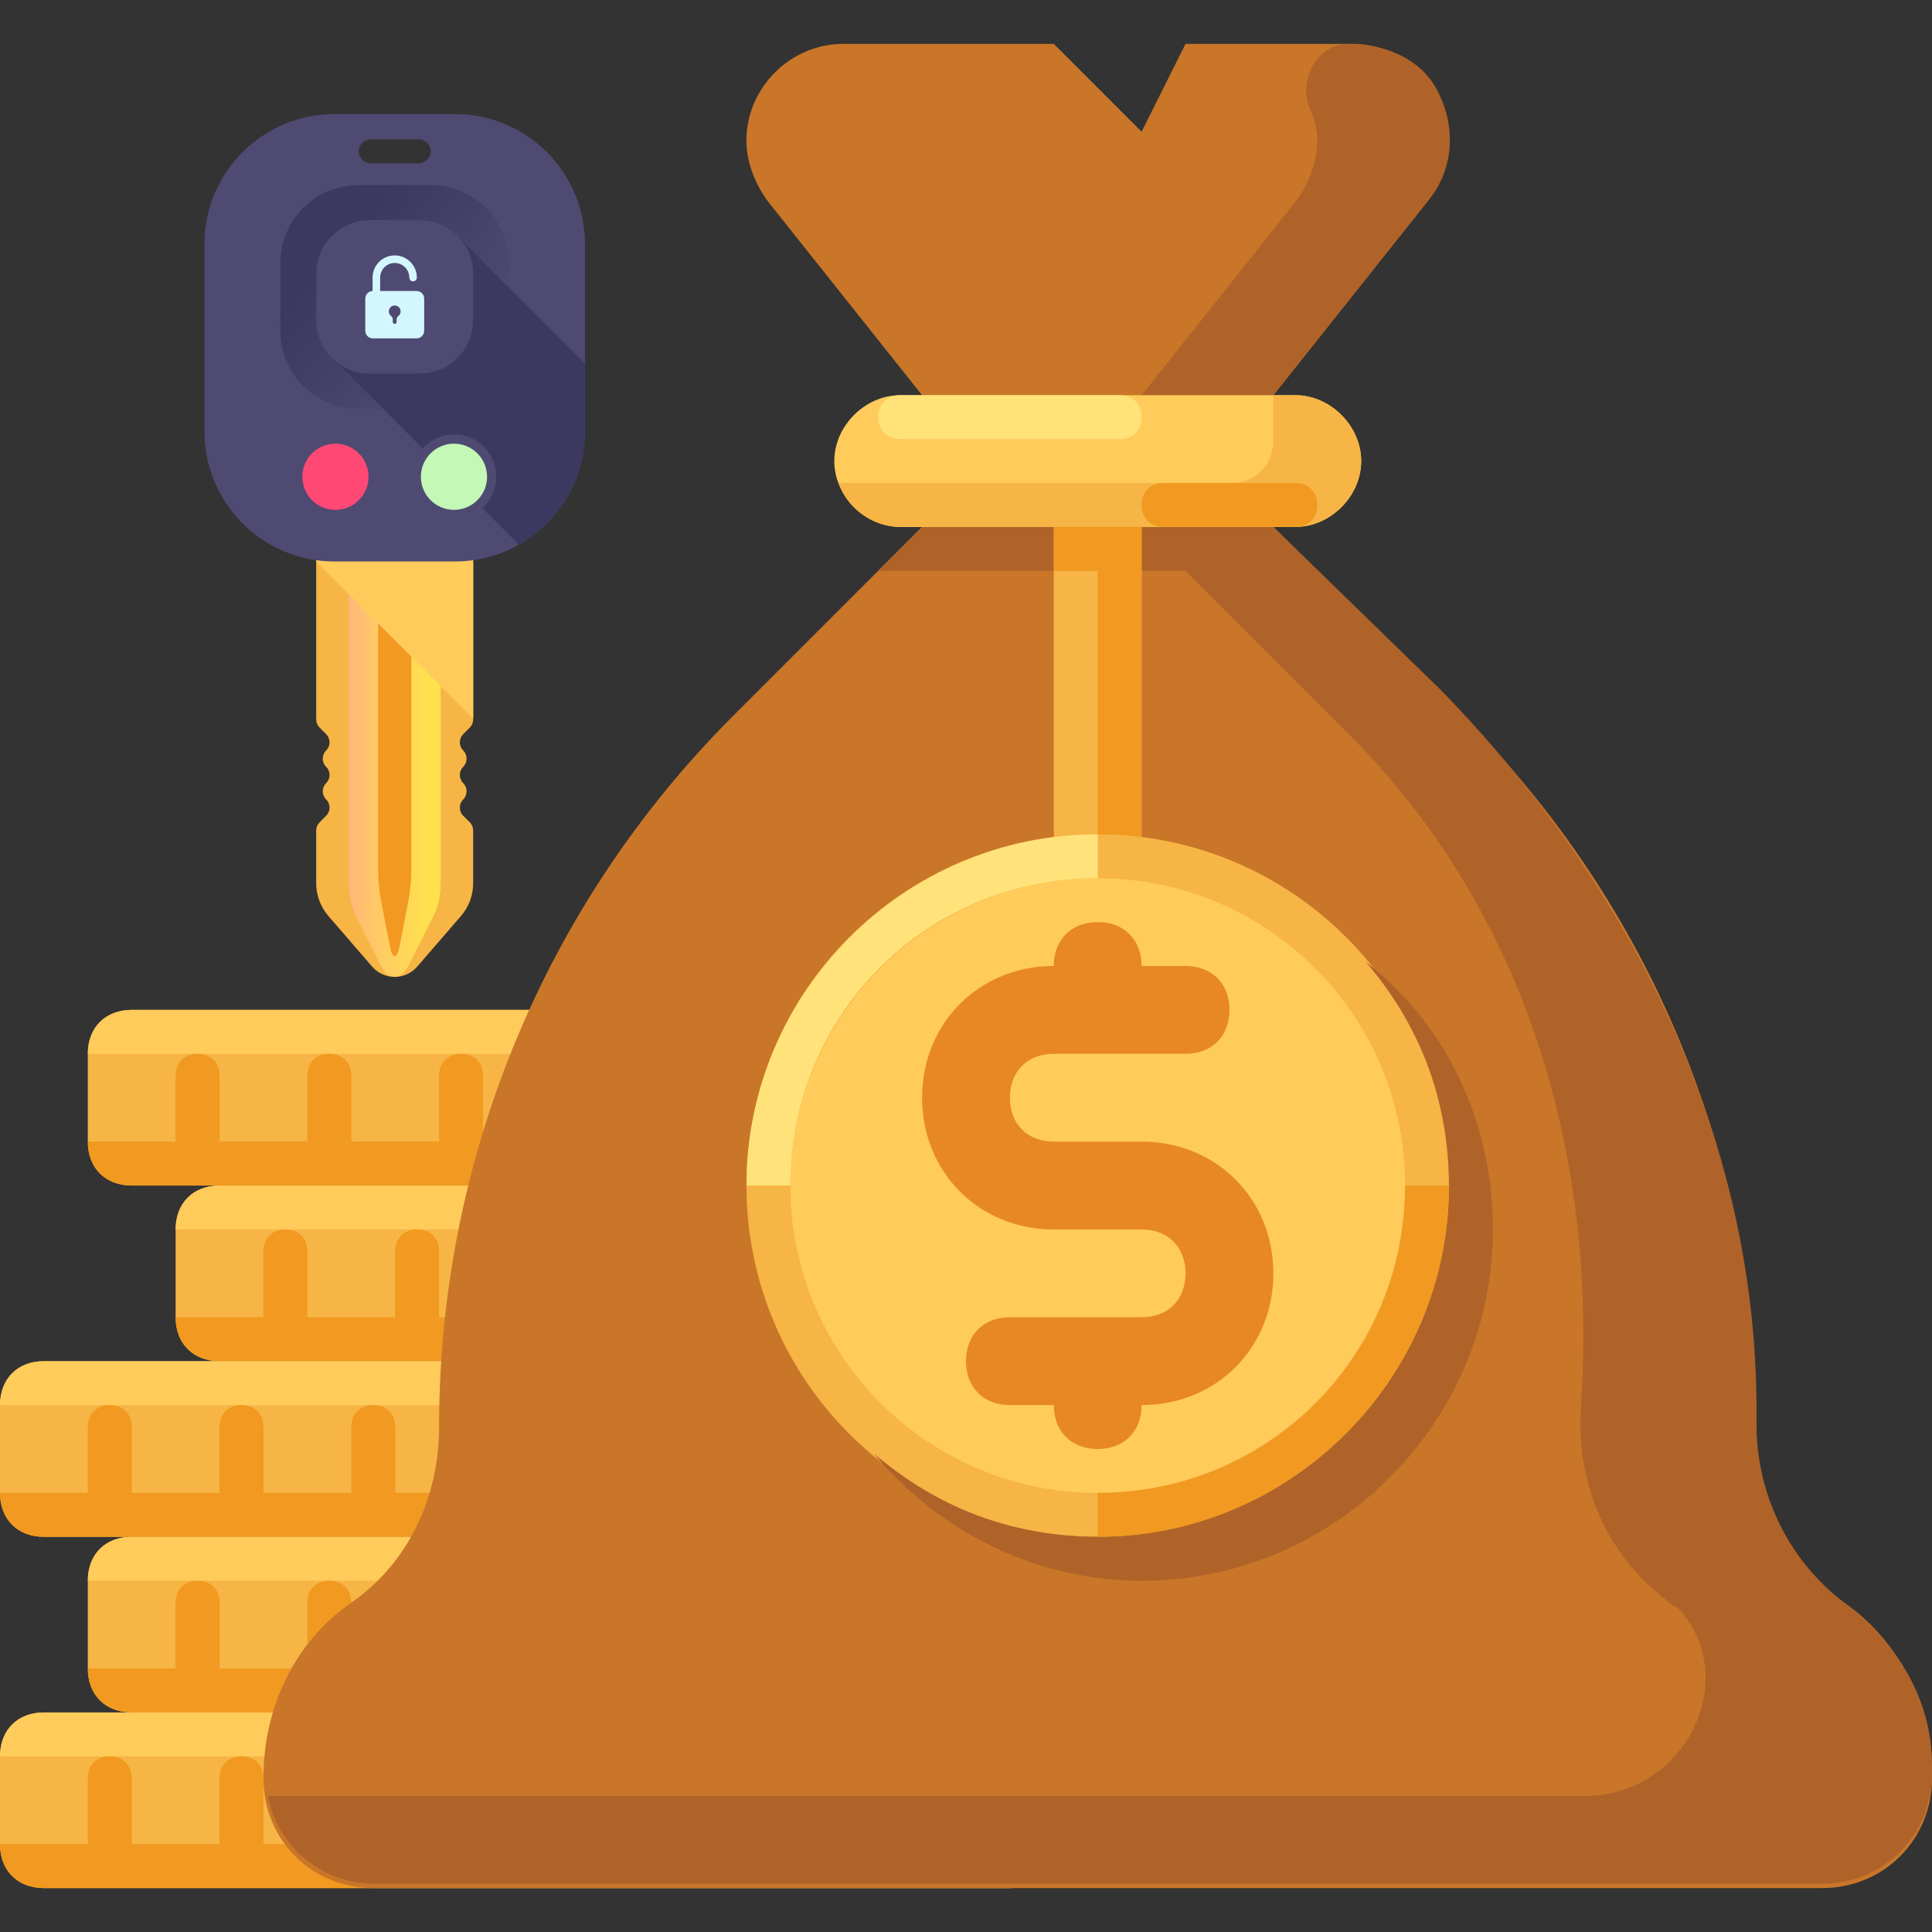 <svg width="58" height="58" viewBox="0 0 58 58" fill="none" xmlns="http://www.w3.org/2000/svg">
<rect x="0" y="0" width="58" height="58" fill="#333333" stroke="none"/>
<g clip-path="url(#clip0)">
<path d="M30.318 56.682H1.318C0.527 56.682 0 56.155 0 55.364V52.727C0 51.936 0.527 51.409 1.318 51.409H30.318C31.109 51.409 31.636 51.937 31.636 52.727V55.364C31.636 56.155 31.109 56.682 30.318 56.682Z" fill="#F6B545"/>
<path d="M25.046 52.727H0C0 51.936 0.527 51.409 1.318 51.409H25.046V52.727Z" fill="#FFCB5B"/>
<path d="M25.046 52.728V54.046C25.046 54.837 24.518 55.364 23.727 55.364H0C0 56.155 0.527 56.682 1.318 56.682H23.727H30.318C31.109 56.682 31.636 56.155 31.636 55.364V52.727H25.046V52.728Z" fill="#F19920"/>
<path d="M3.954 55.364V53.387C3.954 52.991 3.69 52.727 3.295 52.727C2.899 52.727 2.636 52.991 2.636 53.387V55.364" fill="#F19920"/>
<path d="M7.909 55.364V53.387C7.909 52.991 7.645 52.727 7.25 52.727C6.854 52.727 6.591 52.991 6.591 53.387V55.364" fill="#F19920"/>
<path d="M11.864 55.364V53.387C11.864 52.991 11.6 52.727 11.205 52.727C10.809 52.727 10.546 52.991 10.546 53.387V55.364" fill="#F19920"/>
<path d="M15.818 55.364V53.387C15.818 52.991 15.555 52.727 15.159 52.727C14.764 52.727 14.5 52.991 14.5 53.387V55.364" fill="#F19920"/>
<path d="M19.772 55.364V53.387C19.772 52.991 19.509 52.727 19.113 52.727C18.718 52.727 18.454 52.991 18.454 53.387V55.364" fill="#F19920"/>
<path d="M23.727 55.364V53.387C23.727 52.991 23.464 52.727 23.068 52.727C22.673 52.727 22.409 52.991 22.409 53.387V55.364" fill="#F19920"/>
<path d="M32.954 51.408H3.954C3.163 51.408 2.636 50.881 2.636 50.09V47.454C2.636 46.663 3.163 46.136 3.954 46.136H32.954C33.745 46.136 34.272 46.663 34.272 47.454V50.09C34.272 50.881 33.745 51.408 32.954 51.408Z" fill="#F6B545"/>
<path d="M27.681 47.454H2.636C2.636 46.663 3.163 46.136 3.954 46.136H27.681V47.454Z" fill="#FFCB5B"/>
<path d="M27.681 47.454V48.772C27.681 49.563 27.154 50.09 26.363 50.09H2.636C2.636 50.881 3.163 51.409 3.954 51.409H26.363H32.954C33.745 51.409 34.272 50.881 34.272 50.09V47.454H27.681V47.454Z" fill="#F19920"/>
<path d="M6.59 50.09V48.113C6.59 47.718 6.326 47.454 5.931 47.454C5.535 47.454 5.271 47.718 5.271 48.113V50.09" fill="#F19920"/>
<path d="M10.545 50.09V48.113C10.545 47.718 10.281 47.454 9.886 47.454C9.49 47.454 9.227 47.718 9.227 48.113V50.09" fill="#F19920"/>
<path d="M14.5 50.09V48.113C14.5 47.718 14.236 47.454 13.841 47.454C13.445 47.454 13.182 47.718 13.182 48.113V50.09" fill="#F19920"/>
<path d="M18.454 50.09V48.113C18.454 47.718 18.19 47.454 17.795 47.454C17.399 47.454 17.136 47.718 17.136 48.113V50.09" fill="#F19920"/>
<path d="M22.408 50.09V48.113C22.408 47.718 22.144 47.454 21.749 47.454C21.353 47.454 21.09 47.718 21.09 48.113V50.09" fill="#F19920"/>
<path d="M26.363 50.09V48.113C26.363 47.718 26.099 47.454 25.704 47.454C25.308 47.454 25.045 47.718 25.045 48.113V50.09" fill="#F19920"/>
<path d="M35.591 40.864H6.591C5.8 40.864 5.272 40.336 5.272 39.545V36.909C5.272 36.118 5.8 35.591 6.591 35.591H35.591C36.382 35.591 36.909 36.118 36.909 36.909V39.545C36.909 40.336 36.382 40.864 35.591 40.864Z" fill="#F6B545"/>
<path d="M30.318 36.909H5.272C5.272 36.118 5.8 35.591 6.591 35.591H30.318V36.909Z" fill="#FFCB5B"/>
<path d="M30.318 36.908V38.227C30.318 39.017 29.791 39.545 29 39.545H5.272C5.272 40.336 5.8 40.863 6.591 40.863H29H35.591C36.382 40.863 36.909 40.335 36.909 39.545V36.908H30.318V36.908Z" fill="#F19920"/>
<path d="M9.226 39.545V37.567C9.226 37.172 8.963 36.908 8.567 36.908C8.172 36.908 7.908 37.172 7.908 37.567V39.545" fill="#F19920"/>
<path d="M13.182 39.545V37.567C13.182 37.172 12.919 36.908 12.523 36.908C12.128 36.908 11.864 37.172 11.864 37.567V39.545" fill="#F19920"/>
<path d="M17.137 39.545V37.567C17.137 37.172 16.873 36.908 16.477 36.908C16.082 36.908 15.818 37.172 15.818 37.567V39.545" fill="#F19920"/>
<path d="M21.091 39.545V37.567C21.091 37.172 20.827 36.908 20.431 36.908C20.036 36.908 19.773 37.172 19.773 37.567V39.545" fill="#F19920"/>
<path d="M25.045 39.545V37.567C25.045 37.172 24.781 36.908 24.386 36.908C23.99 36.908 23.727 37.172 23.727 37.567V39.545" fill="#F19920"/>
<path d="M29 39.545V37.567C29 37.172 28.736 36.908 28.341 36.908C27.945 36.908 27.682 37.172 27.682 37.567V39.545" fill="#F19920"/>
<path d="M32.954 35.591H3.954C3.163 35.591 2.636 35.064 2.636 34.273V31.637C2.636 30.846 3.163 30.318 3.954 30.318H32.954C33.745 30.318 34.272 30.846 34.272 31.637V34.273C34.272 35.064 33.745 35.591 32.954 35.591Z" fill="#F6B545"/>
<path d="M27.681 31.637H2.636C2.636 30.846 3.163 30.318 3.954 30.318H27.681V31.637Z" fill="#FFCB5B"/>
<path d="M27.681 31.636V32.954C27.681 33.745 27.154 34.272 26.363 34.272H2.636C2.636 35.063 3.163 35.59 3.954 35.59H26.363H32.954C33.745 35.59 34.272 35.063 34.272 34.272V31.636H27.681V31.636Z" fill="#F19920"/>
<path d="M6.59 34.272V32.295C6.59 31.899 6.326 31.636 5.931 31.636C5.535 31.636 5.271 31.899 5.271 32.295V34.272" fill="#F19920"/>
<path d="M10.545 34.272V32.295C10.545 31.899 10.281 31.636 9.886 31.636C9.49 31.636 9.227 31.899 9.227 32.295V34.272" fill="#F19920"/>
<path d="M14.5 34.272V32.295C14.5 31.899 14.236 31.636 13.841 31.636C13.445 31.636 13.182 31.899 13.182 32.295V34.272" fill="#F19920"/>
<path d="M18.454 34.272V32.295C18.454 31.899 18.19 31.636 17.795 31.636C17.399 31.636 17.136 31.899 17.136 32.295V34.272" fill="#F19920"/>
<path d="M22.408 34.272V32.295C22.408 31.899 22.144 31.636 21.749 31.636C21.353 31.636 21.09 31.899 21.09 32.295V34.272" fill="#F19920"/>
<path d="M26.363 34.272V32.295C26.363 31.899 26.099 31.636 25.704 31.636C25.308 31.636 25.045 31.899 25.045 32.295V34.272" fill="#F19920"/>
<path d="M30.318 46.137H1.318C0.527 46.137 0 45.61 0 44.819V42.182C0 41.392 0.527 40.864 1.318 40.864H30.318C31.109 40.864 31.636 41.392 31.636 42.182V44.819C31.636 45.61 31.109 46.137 30.318 46.137Z" fill="#F6B545"/>
<path d="M25.046 42.182H0C0 41.392 0.527 40.864 1.318 40.864H25.046V42.182Z" fill="#FFCB5B"/>
<path d="M25.046 42.182V43.5C25.046 44.291 24.518 44.818 23.727 44.818H0C0 45.609 0.527 46.136 1.318 46.136H23.727H30.318C31.109 46.136 31.636 45.609 31.636 44.818V42.182H25.046V42.182Z" fill="#F19920"/>
<path d="M3.954 44.818V42.841C3.954 42.445 3.69 42.182 3.295 42.182C2.899 42.182 2.636 42.445 2.636 42.841V44.818" fill="#F19920"/>
<path d="M7.909 44.818V42.841C7.909 42.445 7.645 42.182 7.25 42.182C6.854 42.182 6.591 42.445 6.591 42.841V44.818" fill="#F19920"/>
<path d="M11.864 44.818V42.841C11.864 42.445 11.6 42.182 11.205 42.182C10.809 42.182 10.546 42.445 10.546 42.841V44.818" fill="#F19920"/>
<path d="M15.818 44.818V42.841C15.818 42.445 15.555 42.182 15.159 42.182C14.764 42.182 14.5 42.445 14.5 42.841V44.818" fill="#F19920"/>
<path d="M19.772 44.818V42.841C19.772 42.445 19.509 42.182 19.113 42.182C18.718 42.182 18.454 42.445 18.454 42.841V44.818" fill="#F19920"/>
<path d="M23.727 44.818V42.841C23.727 42.445 23.464 42.182 23.068 42.182C22.673 42.182 22.409 42.445 22.409 42.841V44.818" fill="#F19920"/>
<path d="M55.363 48.114C53.649 46.927 52.727 44.95 52.727 42.841C52.727 34.8 49.563 27.155 43.895 21.487L38.227 15.819V11.864L42.84 6.064C43.236 5.537 43.499 4.878 43.499 4.218C43.499 2.636 42.181 1.318 40.599 1.318H35.59L34.272 3.955L31.636 1.318H25.308C23.727 1.318 22.408 2.636 22.408 4.218C22.408 4.877 22.672 5.537 23.067 6.064L27.681 11.864V15.818L22.013 21.486C16.345 27.155 13.181 34.8 13.181 42.841C13.181 44.95 12.258 46.927 10.545 48.114C8.831 49.3 7.908 51.277 7.908 53.386C7.908 55.232 9.358 56.682 11.204 56.682H54.704C56.549 56.682 57.999 55.232 57.999 53.386C57.999 51.278 57.077 49.3 55.363 48.114Z" fill="#C97629"/>
<path d="M55.364 48.114C53.65 46.796 52.727 44.818 52.727 42.709C52.859 34.405 49.036 26.627 43.236 20.696L38.227 15.818V11.864L42.841 6.064C43.632 5.141 43.764 3.823 43.105 2.636C42.577 1.714 41.523 1.318 40.468 1.318C39.545 1.318 39.018 2.373 39.282 3.164C39.414 3.427 39.545 3.823 39.545 4.218C39.545 4.877 39.282 5.537 38.886 6.064L34.273 11.864V15.818H27.682L26.364 17.137H35.591L40.468 22.014C45.873 27.418 47.982 34.8 47.455 42.314C47.323 44.555 48.246 46.664 49.959 47.982C50.091 48.114 50.223 48.246 50.355 48.246C52.332 50.355 50.618 53.914 47.587 53.914H8.041C8.305 55.364 9.623 56.55 11.205 56.55H49.432H52.727H54.705C56.55 56.55 58 55.1 58 53.255V52.991C58 51.014 56.946 49.3 55.364 48.114Z" fill="#B06328"/>
<path d="M38.887 15.819H27.023C25.969 15.819 25.046 14.896 25.046 13.842C25.046 12.787 25.969 11.864 27.023 11.864H38.887C39.941 11.864 40.864 12.787 40.864 13.842C40.864 14.896 39.941 15.819 38.887 15.819Z" fill="#FFCB5B"/>
<path d="M27.023 11.864H33.614C34.01 11.864 34.273 12.128 34.273 12.523C34.273 12.919 34.01 13.182 33.614 13.182H27.023C26.628 13.182 26.364 12.919 26.364 12.523C26.364 12.128 26.628 11.864 27.023 11.864Z" fill="#FFE278"/>
<path d="M38.887 11.864H38.228V13.182C38.228 13.973 37.7 14.501 36.91 14.501H25.178C25.441 15.291 26.232 15.819 27.023 15.819H38.887C39.941 15.819 40.864 14.896 40.864 13.841C40.864 12.787 39.941 11.864 38.887 11.864Z" fill="#F6B545"/>
<path d="M34.931 14.5H38.886C39.282 14.5 39.545 14.764 39.545 15.159C39.545 15.555 39.282 15.818 38.886 15.818H34.931C34.536 15.818 34.273 15.555 34.273 15.159C34.272 14.764 34.536 14.5 34.931 14.5Z" fill="#F19920"/>
<path d="M34.272 15.818H31.636V26.364H34.272V15.818Z" fill="#F6B545"/>
<path d="M31.636 15.818V17.137H32.954V26.364H34.272V17.137V15.818H31.636Z" fill="#F19920"/>
<path d="M32.955 46.137C38.779 46.137 43.5 41.416 43.5 35.591C43.5 29.767 38.779 25.046 32.955 25.046C27.131 25.046 22.409 29.767 22.409 35.591C22.409 41.416 27.131 46.137 32.955 46.137Z" fill="#F6B545"/>
<path d="M40.995 28.868C42.577 30.714 43.5 32.955 43.5 35.591C43.5 41.391 38.754 46.136 32.954 46.136C30.318 46.136 28.077 45.214 26.231 43.632C28.209 46.005 31.109 47.455 34.272 47.455C40.072 47.455 44.818 42.709 44.818 36.909C44.818 33.614 43.368 30.714 40.995 28.868Z" fill="#B06328"/>
<path d="M32.955 44.819C38.051 44.819 42.182 40.688 42.182 35.592C42.182 30.495 38.051 26.364 32.955 26.364C27.859 26.364 23.727 30.495 23.727 35.592C23.727 40.688 27.859 44.819 32.955 44.819Z" fill="#FFCB5B"/>
<path d="M42.181 35.591C42.181 40.732 38.095 44.818 32.954 44.818V46.136C38.754 46.136 43.5 41.391 43.5 35.591H42.181Z" fill="#F19920"/>
<path d="M32.955 26.364V25.046C27.155 25.046 22.409 29.791 22.409 35.591H23.727C23.727 30.45 27.814 26.364 32.955 26.364Z" fill="#FFE27A"/>
<path d="M34.272 34.272H31.636C30.845 34.272 30.318 33.745 30.318 32.954C30.318 32.163 30.845 31.636 31.636 31.636H35.591C36.382 31.636 36.909 31.109 36.909 30.318C36.909 29.527 36.381 29 35.591 29H34.272C34.272 28.209 33.745 27.682 32.954 27.682C32.163 27.682 31.636 28.209 31.636 29C29.395 29 27.682 30.713 27.682 32.954C27.682 35.195 29.395 36.909 31.636 36.909H34.273C35.063 36.909 35.591 37.436 35.591 38.227C35.591 39.018 35.063 39.545 34.273 39.545H30.318C29.527 39.545 29 40.072 29 40.863C29 41.654 29.527 42.181 30.318 42.181H31.636C31.636 42.972 32.163 43.5 32.954 43.5C33.745 43.5 34.272 42.972 34.272 42.181C36.513 42.181 38.227 40.468 38.227 38.227C38.227 35.986 36.513 34.272 34.272 34.272Z" fill="#E78825"/>
<path d="M13.906 24C14.041 23.865 14.041 23.645 13.906 23.51C13.771 23.375 13.771 23.155 13.906 23.02C14.041 22.884 14.041 22.665 13.906 22.53C13.771 22.394 13.771 22.175 13.906 22.04L14.104 21.842C14.169 21.777 14.205 21.689 14.205 21.597L14.205 14.84L9.492 14.84L9.492 21.597C9.492 21.689 9.529 21.777 9.594 21.842L9.791 22.04C9.927 22.175 9.927 22.394 9.791 22.53C9.656 22.665 9.656 22.884 9.791 23.02C9.927 23.155 9.927 23.374 9.791 23.51C9.656 23.645 9.656 23.864 9.791 24C9.927 24.135 9.927 24.355 9.791 24.49L9.594 24.688C9.529 24.752 9.492 24.841 9.492 24.933L9.492 26.513C9.492 26.876 9.623 27.227 9.86 27.501L11.17 29.016C11.528 29.43 12.17 29.43 12.527 29.016L13.837 27.501C14.075 27.227 14.205 26.876 14.205 26.513V24.933C14.205 24.841 14.169 24.752 14.104 24.687L13.906 24.49C13.771 24.355 13.771 24.135 13.906 24Z" fill="#F6B545"/>
<path d="M13.014 27.502L12.246 29.017C12.037 29.43 11.661 29.43 11.451 29.017L10.684 27.502C10.545 27.227 10.469 26.876 10.469 26.513L10.469 14.84L13.229 14.84L13.229 26.513C13.229 26.876 13.152 27.227 13.014 27.502Z" fill="url(#paint0_linear)"/>
<path d="M12.271 26.979L11.993 28.413C11.917 28.804 11.781 28.804 11.706 28.413L11.428 26.979C11.378 26.72 11.35 26.388 11.35 26.044L11.35 14.84L12.349 14.84L12.349 26.044C12.349 26.388 12.321 26.72 12.271 26.979Z" fill="#F19920"/>
<path d="M9.493 16.857L14.206 21.57L14.206 14.84L9.493 14.84L9.493 16.857Z" fill="#FFCB5B"/>
<path d="M13.659 3.425L10.041 3.425C7.885 3.425 6.139 5.172 6.139 7.328L6.139 12.954C6.139 15.109 7.885 16.856 10.041 16.856L13.659 16.856C15.814 16.856 17.561 15.109 17.561 12.954L17.561 7.328C17.561 5.172 15.814 3.425 13.659 3.425ZM12.823 4.798C12.758 4.863 12.667 4.903 12.568 4.903L11.132 4.903C10.932 4.903 10.77 4.742 10.77 4.543C10.77 4.443 10.811 4.352 10.876 4.287C10.941 4.222 11.032 4.182 11.132 4.182H12.567C12.767 4.182 12.929 4.343 12.929 4.543C12.929 4.642 12.888 4.732 12.823 4.798Z" fill="#4F4A72"/>
<path d="M10.761 5.556L12.937 5.556C14.233 5.556 15.284 6.607 15.284 7.903V9.923C15.284 11.219 14.233 12.27 12.937 12.27L10.761 12.27C9.465 12.27 8.414 11.22 8.414 9.923L8.414 7.903C8.414 6.607 9.465 5.556 10.761 5.556Z" fill="url(#paint1_linear)"/>
<path d="M15.577 16.351C16.761 15.681 17.56 14.411 17.56 12.954L17.56 10.914L13.811 7.165C13.516 6.825 13.081 6.609 12.595 6.609L11.102 6.609C10.213 6.609 9.492 7.33 9.492 8.219L9.492 9.605C9.492 10.091 9.708 10.526 10.048 10.822L15.577 16.351Z" fill="#3B395F"/>
<path d="M12.595 11.216L11.103 11.216C10.213 11.216 9.493 10.495 9.493 9.606L9.493 8.22C9.493 7.331 10.213 6.61 11.103 6.61L12.595 6.61C13.485 6.61 14.206 7.331 14.206 8.22L14.206 9.606C14.206 10.495 13.485 11.216 12.595 11.216Z" fill="#4F4A72"/>
<path d="M10.968 15.211C11.464 14.715 11.464 13.91 10.968 13.414C10.472 12.918 9.668 12.918 9.172 13.414C8.676 13.91 8.676 14.715 9.172 15.211C9.668 15.707 10.472 15.707 10.968 15.211Z" fill="#4F4A72"/>
<path d="M10.772 15.015C11.16 14.627 11.16 13.998 10.772 13.61C10.384 13.222 9.755 13.222 9.367 13.61C8.98 13.998 8.98 14.627 9.367 15.015C9.755 15.403 10.384 15.403 10.772 15.015Z" fill="#FF4974"/>
<path d="M14.527 15.211C15.023 14.715 15.023 13.91 14.527 13.414C14.031 12.918 13.227 12.918 12.731 13.414C12.235 13.91 12.235 14.715 12.731 15.211C13.227 15.707 14.031 15.707 14.527 15.211Z" fill="#4F4A72"/>
<path d="M14.331 15.015C14.719 14.627 14.719 13.998 14.331 13.61C13.943 13.222 13.314 13.222 12.926 13.61C12.538 13.998 12.538 14.627 12.926 15.015C13.314 15.403 13.943 15.403 14.331 15.015Z" fill="#C4F8B6"/>
<path d="M12.505 8.736L11.412 8.736L11.413 8.332C11.413 8.091 11.609 7.895 11.85 7.895C12.091 7.895 12.287 8.091 12.287 8.332C12.287 8.395 12.338 8.446 12.4 8.446C12.463 8.446 12.514 8.395 12.514 8.332C12.514 7.966 12.216 7.668 11.85 7.668C11.483 7.668 11.185 7.966 11.185 8.332L11.185 8.736C11.063 8.741 10.966 8.841 10.966 8.964L10.966 9.93C10.966 10.056 11.068 10.158 11.194 10.158L12.505 10.158C12.632 10.158 12.734 10.056 12.734 9.93L12.734 8.964C12.734 8.838 12.632 8.736 12.505 8.736ZM11.956 9.49C11.925 9.513 11.908 9.55 11.908 9.588L11.908 9.665C11.908 9.697 11.881 9.723 11.848 9.723C11.816 9.722 11.791 9.695 11.791 9.663V9.59C11.791 9.551 11.774 9.513 11.742 9.489C11.697 9.454 11.668 9.398 11.673 9.335C11.679 9.248 11.75 9.177 11.837 9.171C11.941 9.164 12.027 9.246 12.027 9.348C12.027 9.406 11.999 9.458 11.956 9.49Z" fill="#D4F7FF"/>
</g>
<defs>
<linearGradient id="paint0_linear" x1="13.491" y1="22.081" x2="8.735" y2="22.081" gradientUnits="userSpaceOnUse">
<stop stop-color="#FFE548"/>
<stop offset="0.176" stop-color="#FFDE50"/>
<stop offset="0.445" stop-color="#FFCA65"/>
<stop offset="0.771" stop-color="#FFAA87"/>
<stop offset="1" stop-color="#FF90A4"/>
</linearGradient>
<linearGradient id="paint1_linear" x1="14.036" y1="10.768" x2="10.116" y2="7.442" gradientUnits="userSpaceOnUse">
<stop stop-color="#4F4A72"/>
<stop offset="1" stop-color="#3B395F"/>
</linearGradient>
<clipPath id="clip0">
<rect width="58" height="58" fill="white"/>
</clipPath>
</defs>
</svg>
